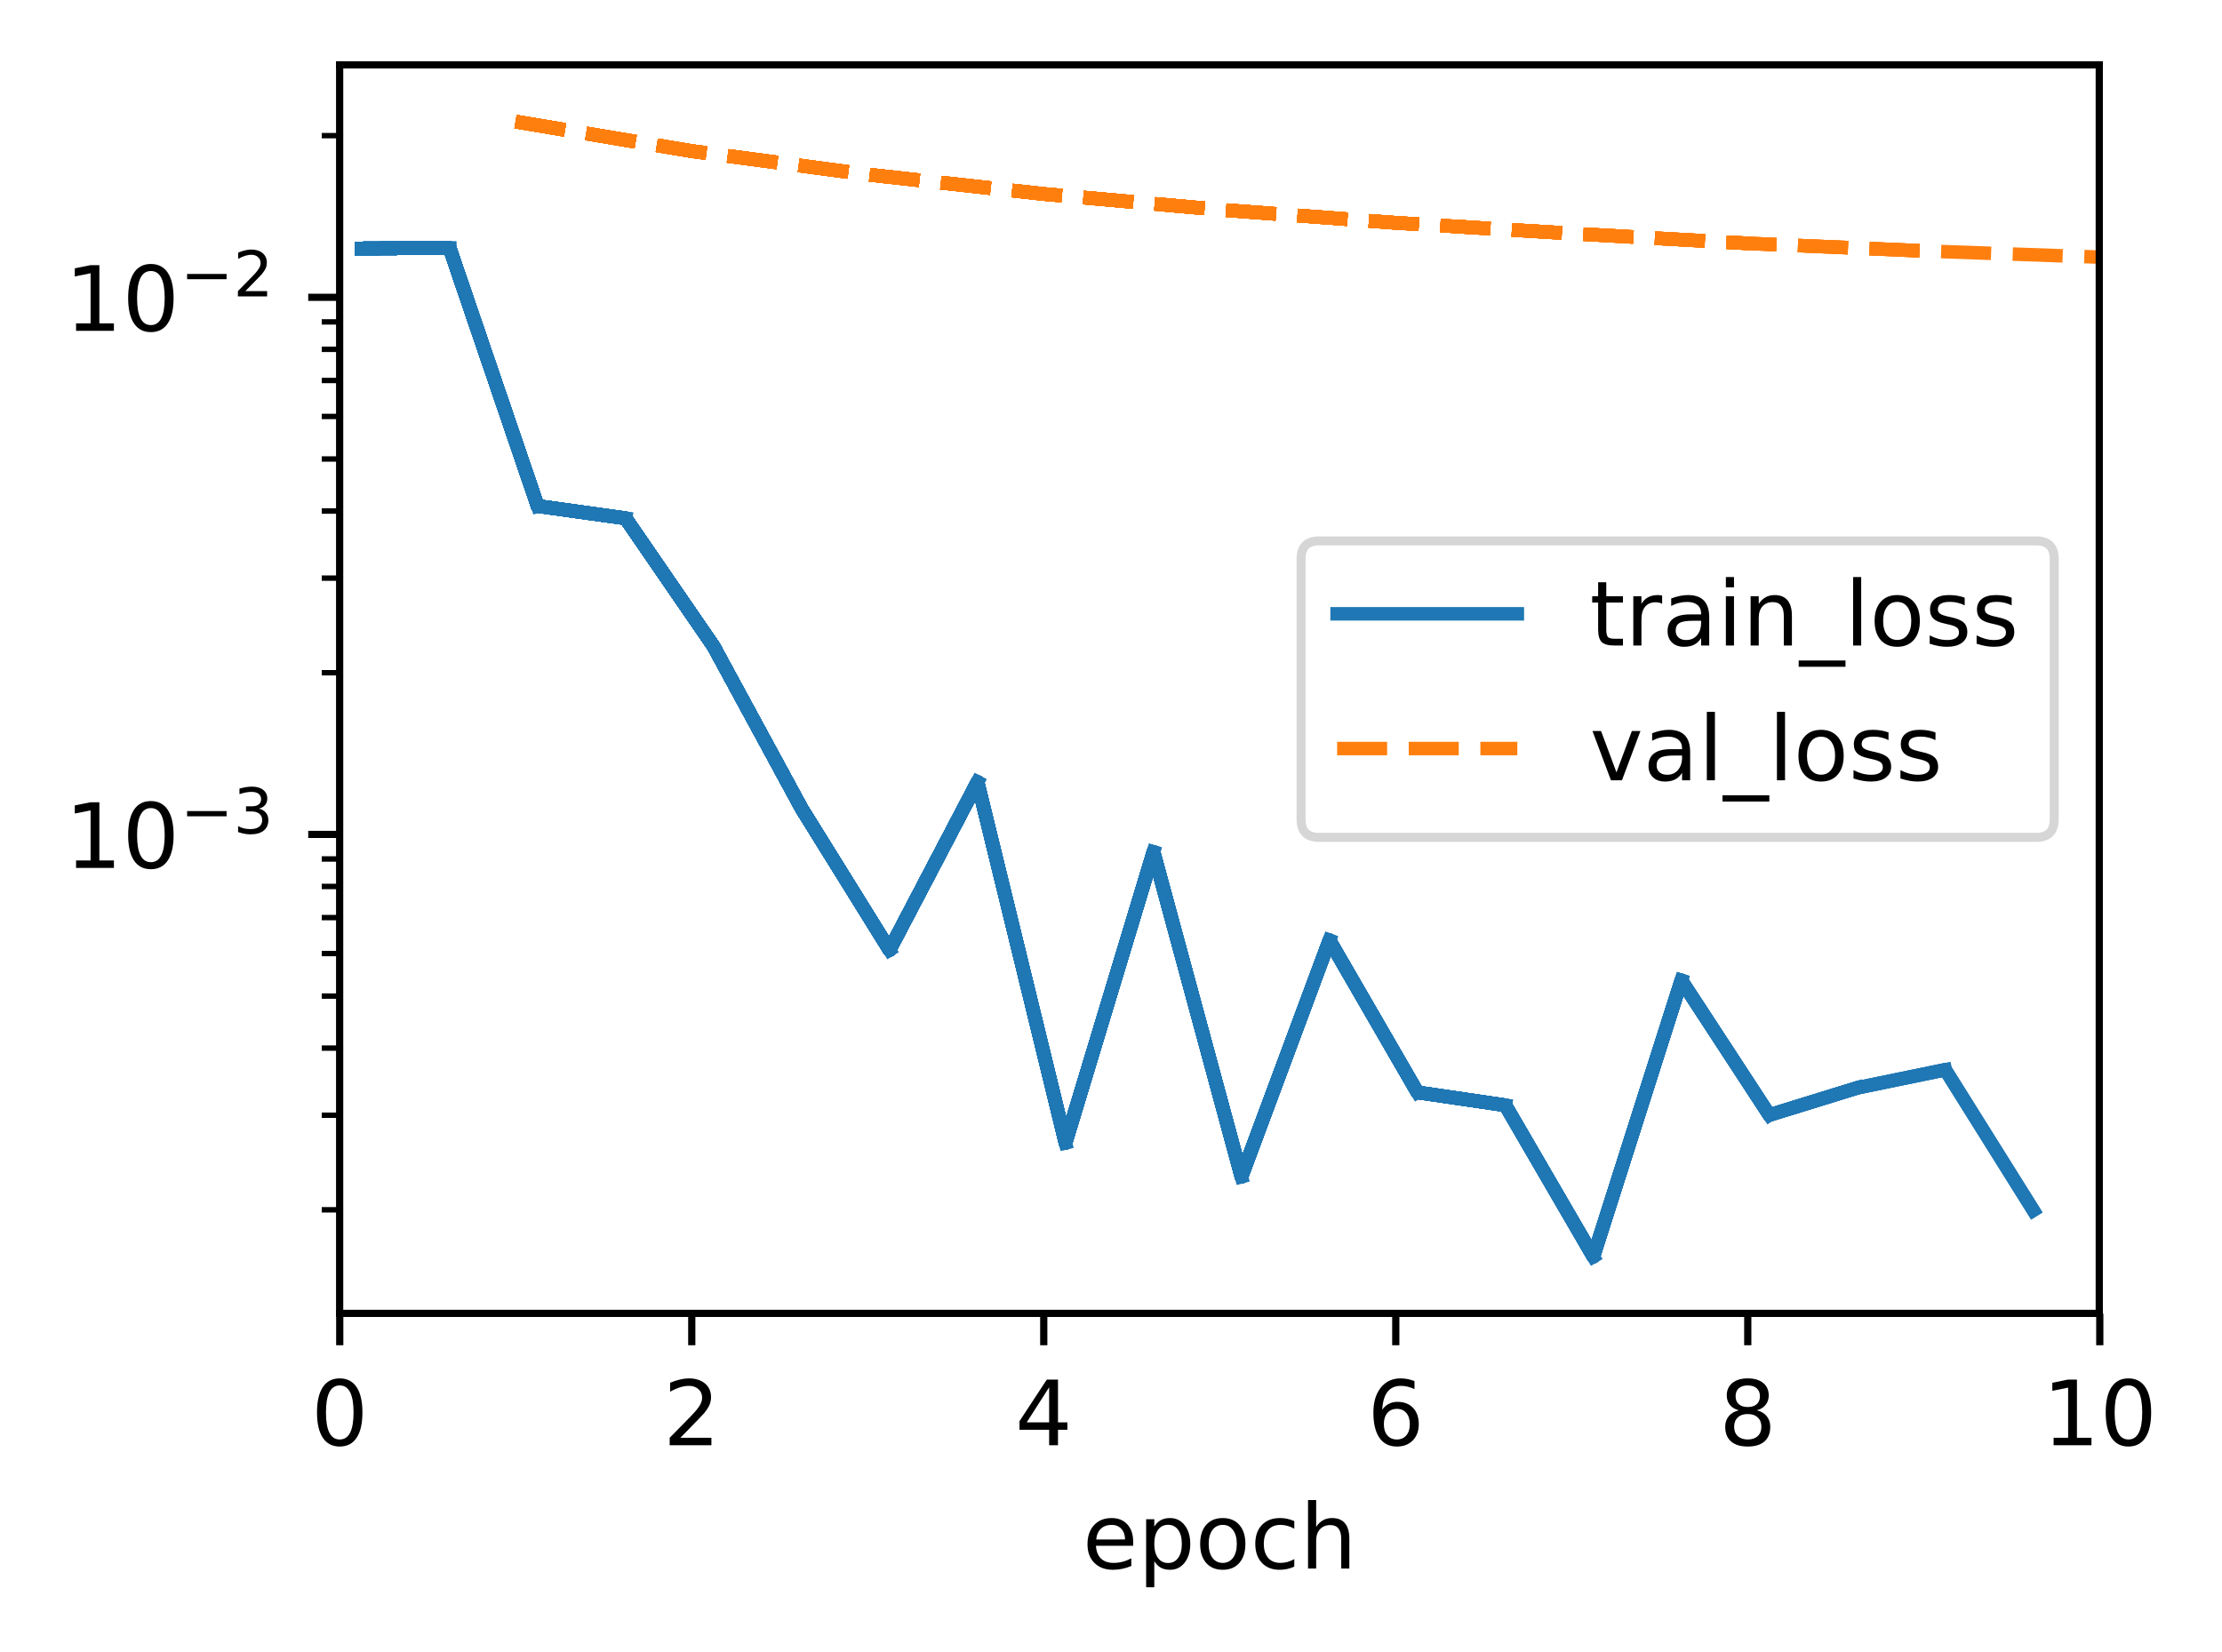 <?xml version="1.0" encoding="UTF-8"?>
<svg xmlns="http://www.w3.org/2000/svg" xmlns:xlink="http://www.w3.org/1999/xlink" width="328.75" height="244.475" viewBox="0 0 328.75 244.475" version="1.1">
<rect x="0" y="0" width="328.75" height="244.475" fill="#333333" stroke="none"/>
<defs>
<clipPath id="clip1">
  <path d="M 75 17 L 310.668 17 L 310.668 40 L 75 40 Z M 75 17 "/>
</clipPath>
<filter id="alpha" filterUnits="objectBoundingBox" x="0%" y="0%" width="100%" height="100%">
  <feColorMatrix type="matrix" in="SourceGraphic" values="0 0 0 0 1 0 0 0 0 1 0 0 0 0 1 0 0 0 1 0"/>
</filter>
<mask id="mask0">
  <g filter="url(#alpha)">
<rect x="0" y="0" width="328.75" height="244.475" style="fill:rgb(0%,0%,0%);fill-opacity:0.8;stroke:none;"/>
  </g>
</mask>
<clipPath id="clip2">
  <rect x="0" y="0" width="329" height="245"/>
</clipPath>
<g id="surface5" clip-path="url(#clip2)">
<path style="fill-rule:nonzero;fill:rgb(100%,100%,100%);fill-opacity:1;stroke-width:1;stroke-linecap:butt;stroke-linejoin:miter;stroke:rgb(80%,80%,80%);stroke-opacity:1;stroke-miterlimit:4;" d="M 146.408 92.956 L 225.999 92.956 C 227.332 92.956 228 92.291 228 90.955 L 228 62.045 C 228 60.709 227.332 60.044 225.999 60.044 L 146.408 60.044 C 145.075 60.044 144.41 60.709 144.41 62.045 L 144.41 90.955 C 144.41 92.291 145.075 92.956 146.408 92.956 Z M 146.408 92.956 " transform="matrix(1.333,0,0,1.333,0,0)"/>
</g>
</defs>
<g id="surface1">
<path style=" stroke:none;fill-rule:nonzero;fill:rgb(100%,100%,100%);fill-opacity:1;" d="M 0 244.477 L 328.75 244.477 L 328.75 0 L 0 0 Z M 0 244.477 "/>
<path style=" stroke:none;fill-rule:nonzero;fill:rgb(100%,100%,100%);fill-opacity:1;" d="M 50.266 194.398 L 310.668 194.398 L 310.668 9.602 L 50.266 9.602 Z M 50.266 194.398 "/>
<path style="fill:none;stroke-width:0.8;stroke-linecap:butt;stroke-linejoin:round;stroke:rgb(0%,0%,0%);stroke-opacity:1;stroke-miterlimit:4;" d="M -0.001 -0.001 L -0.001 3.5 " transform="matrix(1.333,0,0,1.333,50.267,194.4)"/>
<path style=" stroke:none;fill-rule:nonzero;fill:rgb(0%,0%,0%);fill-opacity:1;" d="M 50.262 205.012 C 49.586 205.012 49.078 205.344 48.734 206.012 C 48.395 206.676 48.227 207.676 48.227 209.016 C 48.227 210.348 48.395 211.348 48.734 212.012 C 49.078 212.68 49.586 213.012 50.262 213.012 C 50.945 213.012 51.457 212.68 51.797 212.012 C 52.137 211.348 52.309 210.348 52.309 209.016 C 52.309 207.676 52.137 206.676 51.797 206.012 C 51.457 205.344 50.945 205.012 50.262 205.012 Z M 50.262 203.969 C 51.352 203.969 52.184 204.398 52.762 205.262 C 53.336 206.125 53.621 207.375 53.621 209.016 C 53.621 210.652 53.336 211.898 52.762 212.762 C 52.184 213.625 51.352 214.055 50.262 214.055 C 49.172 214.055 48.34 213.625 47.766 212.762 C 47.191 211.898 46.902 210.652 46.902 209.016 C 46.902 207.375 47.191 206.125 47.766 205.262 C 48.34 204.398 49.172 203.969 50.262 203.969 Z M 50.262 203.969 "/>
<path style="fill:none;stroke-width:0.8;stroke-linecap:butt;stroke-linejoin:round;stroke:rgb(0%,0%,0%);stroke-opacity:1;stroke-miterlimit:4;" d="M 0.001 -0.001 L 0.001 3.5 " transform="matrix(1.333,0,0,1.333,102.347,194.4)"/>
<path style=" stroke:none;fill-rule:nonzero;fill:rgb(0%,0%,0%);fill-opacity:1;" d="M 100.664 212.758 L 105.254 212.758 L 105.254 213.863 L 99.082 213.863 L 99.082 212.758 C 99.582 212.242 100.262 211.547 101.121 210.68 C 101.984 209.809 102.527 209.246 102.746 208.992 C 103.168 208.523 103.461 208.121 103.629 207.793 C 103.797 207.465 103.879 207.145 103.879 206.828 C 103.879 206.309 103.699 205.891 103.336 205.566 C 102.973 205.238 102.5 205.074 101.918 205.074 C 101.508 205.074 101.07 205.148 100.613 205.289 C 100.156 205.434 99.668 205.648 99.148 205.941 L 99.148 204.613 C 99.676 204.398 100.172 204.238 100.629 204.133 C 101.09 204.023 101.512 203.969 101.895 203.969 C 102.902 203.969 103.703 204.223 104.305 204.727 C 104.902 205.227 105.199 205.898 105.199 206.742 C 105.199 207.141 105.125 207.52 104.977 207.879 C 104.828 208.234 104.555 208.656 104.16 209.145 C 104.051 209.27 103.707 209.633 103.125 210.234 C 102.543 210.836 101.723 211.68 100.664 212.758 Z M 100.664 212.758 "/>
<path style="fill:none;stroke-width:0.8;stroke-linecap:butt;stroke-linejoin:round;stroke:rgb(0%,0%,0%);stroke-opacity:1;stroke-miterlimit:4;" d="M -0.001 -0.001 L -0.001 3.5 " transform="matrix(1.333,0,0,1.333,154.427,194.4)"/>
<path style=" stroke:none;fill-rule:nonzero;fill:rgb(0%,0%,0%);fill-opacity:1;" d="M 155.223 205.289 L 151.902 210.48 L 155.223 210.48 Z M 154.879 204.145 L 156.531 204.145 L 156.531 210.48 L 157.922 210.48 L 157.922 211.574 L 156.531 211.574 L 156.531 213.863 L 155.223 213.863 L 155.223 211.574 L 150.836 211.574 L 150.836 210.305 Z M 154.879 204.145 "/>
<path style="fill:none;stroke-width:0.8;stroke-linecap:butt;stroke-linejoin:round;stroke:rgb(0%,0%,0%);stroke-opacity:1;stroke-miterlimit:4;" d="M 0.001 -0.001 L 0.001 3.5 " transform="matrix(1.333,0,0,1.333,206.507,194.4)"/>
<path style=" stroke:none;fill-rule:nonzero;fill:rgb(0%,0%,0%);fill-opacity:1;" d="M 206.668 208.48 C 206.078 208.48 205.609 208.684 205.262 209.086 C 204.918 209.492 204.746 210.043 204.746 210.746 C 204.746 211.445 204.918 211.996 205.262 212.402 C 205.609 212.809 206.078 213.012 206.668 213.012 C 207.258 213.012 207.727 212.809 208.07 212.402 C 208.414 211.996 208.586 211.445 208.586 210.746 C 208.586 210.043 208.414 209.492 208.07 209.086 C 207.727 208.684 207.258 208.48 206.668 208.48 Z M 209.277 204.359 L 209.277 205.555 C 208.945 205.402 208.613 205.281 208.277 205.199 C 207.941 205.117 207.609 205.074 207.277 205.074 C 206.41 205.074 205.746 205.367 205.289 205.953 C 204.832 206.539 204.57 207.426 204.504 208.609 C 204.762 208.234 205.082 207.941 205.469 207.742 C 205.855 207.539 206.281 207.441 206.746 207.441 C 207.719 207.441 208.492 207.734 209.059 208.328 C 209.625 208.922 209.91 209.727 209.91 210.746 C 209.91 211.746 209.613 212.547 209.023 213.148 C 208.434 213.754 207.648 214.055 206.668 214.055 C 205.543 214.055 204.684 213.625 204.09 212.762 C 203.492 211.898 203.195 210.652 203.195 209.016 C 203.195 207.477 203.562 206.254 204.289 205.34 C 205.02 204.426 205.996 203.969 207.227 203.969 C 207.555 203.969 207.891 204 208.227 204.066 C 208.562 204.133 208.914 204.23 209.277 204.359 Z M 209.277 204.359 "/>
<path style="fill:none;stroke-width:0.8;stroke-linecap:butt;stroke-linejoin:round;stroke:rgb(0%,0%,0%);stroke-opacity:1;stroke-miterlimit:4;" d="M -0.001 -0.001 L -0.001 3.5 " transform="matrix(1.333,0,0,1.333,258.587,194.4)"/>
<path style=" stroke:none;fill-rule:nonzero;fill:rgb(0%,0%,0%);fill-opacity:1;" d="M 258.582 209.246 C 257.957 209.246 257.465 209.414 257.109 209.75 C 256.75 210.086 256.57 210.543 256.57 211.129 C 256.57 211.715 256.75 212.176 257.109 212.512 C 257.465 212.844 257.957 213.012 258.582 213.012 C 259.207 213.012 259.699 212.844 260.059 212.508 C 260.422 212.172 260.602 211.711 260.602 211.129 C 260.602 210.543 260.422 210.086 260.062 209.75 C 259.707 209.414 259.215 209.246 258.582 209.246 Z M 257.27 208.691 C 256.703 208.551 256.266 208.289 255.949 207.902 C 255.637 207.516 255.477 207.043 255.477 206.488 C 255.477 205.711 255.754 205.098 256.309 204.645 C 256.863 204.195 257.621 203.969 258.582 203.969 C 259.551 203.969 260.309 204.195 260.863 204.645 C 261.414 205.098 261.688 205.711 261.688 206.488 C 261.688 207.043 261.531 207.516 261.215 207.902 C 260.902 208.289 260.465 208.551 259.906 208.691 C 260.539 208.836 261.031 209.125 261.383 209.555 C 261.738 209.984 261.914 210.508 261.914 211.129 C 261.914 212.07 261.629 212.797 261.055 213.301 C 260.477 213.805 259.656 214.055 258.582 214.055 C 257.512 214.055 256.688 213.805 256.113 213.301 C 255.535 212.797 255.25 212.07 255.25 211.129 C 255.25 210.508 255.426 209.984 255.781 209.555 C 256.141 209.125 256.633 208.836 257.27 208.691 Z M 256.785 206.613 C 256.785 207.117 256.945 207.508 257.258 207.789 C 257.574 208.07 258.016 208.211 258.582 208.211 C 259.148 208.211 259.59 208.07 259.906 207.789 C 260.227 207.508 260.387 207.117 260.387 206.613 C 260.387 206.109 260.227 205.715 259.906 205.434 C 259.59 205.152 259.148 205.012 258.582 205.012 C 258.016 205.012 257.574 205.152 257.258 205.434 C 256.945 205.715 256.785 206.109 256.785 206.613 Z M 256.785 206.613 "/>
<path style="fill:none;stroke-width:0.8;stroke-linecap:butt;stroke-linejoin:round;stroke:rgb(0%,0%,0%);stroke-opacity:1;stroke-miterlimit:4;" d="M 0.001 -0.001 L 0.001 3.5 " transform="matrix(1.333,0,0,1.333,310.667,194.4)"/>
<path style=" stroke:none;fill-rule:nonzero;fill:rgb(0%,0%,0%);fill-opacity:1;" d="M 303.836 212.758 L 305.984 212.758 L 305.984 205.34 L 303.648 205.809 L 303.648 204.613 L 305.973 204.145 L 307.289 204.145 L 307.289 212.758 L 309.434 212.758 L 309.434 213.863 L 303.836 213.863 Z M 303.836 212.758 "/>
<path style=" stroke:none;fill-rule:nonzero;fill:rgb(0%,0%,0%);fill-opacity:1;" d="M 314.902 205.012 C 314.227 205.012 313.719 205.344 313.375 206.012 C 313.035 206.676 312.867 207.676 312.867 209.016 C 312.867 210.348 313.035 211.348 313.375 212.012 C 313.719 212.68 314.227 213.012 314.902 213.012 C 315.586 213.012 316.098 212.68 316.438 212.012 C 316.777 211.348 316.949 210.348 316.949 209.016 C 316.949 207.676 316.777 206.676 316.438 206.012 C 316.098 205.344 315.586 205.012 314.902 205.012 Z M 314.902 203.969 C 315.996 203.969 316.828 204.398 317.402 205.262 C 317.977 206.125 318.266 207.375 318.266 209.016 C 318.266 210.652 317.977 211.898 317.402 212.762 C 316.828 213.625 315.996 214.055 314.902 214.055 C 313.816 214.055 312.984 213.625 312.406 212.762 C 311.832 211.898 311.547 210.652 311.547 209.016 C 311.547 207.375 311.832 206.125 312.406 205.262 C 312.984 204.398 313.816 203.969 314.902 203.969 Z M 314.902 203.969 "/>
<path style=" stroke:none;fill-rule:nonzero;fill:rgb(0%,0%,0%);fill-opacity:1;" d="M 167.656 228.156 L 167.656 228.742 L 162.148 228.742 C 162.199 229.566 162.449 230.195 162.895 230.629 C 163.34 231.059 163.957 231.273 164.754 231.273 C 165.211 231.273 165.656 231.219 166.09 231.105 C 166.523 230.992 166.949 230.824 167.379 230.598 L 167.379 231.73 C 166.945 231.914 166.504 232.051 166.055 232.148 C 165.602 232.242 165.145 232.293 164.68 232.293 C 163.516 232.293 162.598 231.953 161.918 231.277 C 161.238 230.598 160.898 229.684 160.898 228.527 C 160.898 227.336 161.219 226.387 161.863 225.688 C 162.508 224.984 163.379 224.637 164.473 224.637 C 165.453 224.637 166.23 224.953 166.801 225.582 C 167.371 226.215 167.656 227.07 167.656 228.156 Z M 166.457 227.805 C 166.449 227.148 166.266 226.629 165.91 226.238 C 165.551 225.848 165.074 225.648 164.484 225.648 C 163.816 225.648 163.281 225.84 162.883 226.215 C 162.48 226.594 162.25 227.125 162.188 227.812 Z M 166.457 227.805 "/>
<path style=" stroke:none;fill-rule:nonzero;fill:rgb(0%,0%,0%);fill-opacity:1;" d="M 170.781 231.008 L 170.781 234.875 L 169.574 234.875 L 169.574 224.809 L 170.781 224.809 L 170.781 225.918 C 171.031 225.484 171.352 225.16 171.734 224.953 C 172.117 224.742 172.578 224.637 173.113 224.637 C 173.996 224.637 174.719 224.988 175.27 225.691 C 175.824 226.391 176.102 227.316 176.102 228.461 C 176.102 229.609 175.824 230.535 175.27 231.238 C 174.719 231.941 173.996 232.293 173.113 232.293 C 172.578 232.293 172.117 232.188 171.734 231.977 C 171.352 231.766 171.031 231.441 170.781 231.008 Z M 174.855 228.461 C 174.855 227.582 174.676 226.891 174.312 226.391 C 173.949 225.887 173.453 225.637 172.82 225.637 C 172.184 225.637 171.688 225.887 171.324 226.391 C 170.961 226.891 170.781 227.582 170.781 228.461 C 170.781 229.344 170.961 230.035 171.324 230.535 C 171.688 231.035 172.184 231.289 172.82 231.289 C 173.453 231.289 173.949 231.035 174.312 230.535 C 174.676 230.035 174.855 229.344 174.855 228.461 Z M 174.855 228.461 "/>
<path style=" stroke:none;fill-rule:nonzero;fill:rgb(0%,0%,0%);fill-opacity:1;" d="M 180.91 225.648 C 180.27 225.648 179.762 225.902 179.387 226.402 C 179.016 226.902 178.828 227.59 178.828 228.461 C 178.828 229.336 179.012 230.023 179.383 230.523 C 179.754 231.023 180.266 231.273 180.91 231.273 C 181.551 231.273 182.055 231.023 182.426 230.52 C 182.801 230.016 182.988 229.332 182.988 228.461 C 182.988 227.598 182.801 226.914 182.426 226.41 C 182.055 225.902 181.551 225.648 180.91 225.648 Z M 180.91 224.637 C 181.953 224.637 182.77 224.973 183.363 225.652 C 183.961 226.328 184.258 227.266 184.258 228.461 C 184.258 229.656 183.961 230.594 183.363 231.273 C 182.77 231.953 181.953 232.293 180.91 232.293 C 179.863 232.293 179.047 231.953 178.453 231.273 C 177.859 230.594 177.566 229.656 177.566 228.461 C 177.566 227.266 177.859 226.328 178.453 225.652 C 179.047 224.973 179.863 224.637 180.91 224.637 Z M 180.91 224.637 "/>
<path style=" stroke:none;fill-rule:nonzero;fill:rgb(0%,0%,0%);fill-opacity:1;" d="M 191.492 225.09 L 191.492 226.211 C 191.152 226.023 190.812 225.883 190.473 225.789 C 190.133 225.695 189.789 225.648 189.441 225.648 C 188.664 225.648 188.059 225.898 187.629 226.391 C 187.199 226.883 186.984 227.57 186.984 228.461 C 186.984 229.352 187.199 230.043 187.629 230.539 C 188.059 231.027 188.664 231.273 189.441 231.273 C 189.789 231.273 190.133 231.227 190.473 231.137 C 190.812 231.043 191.152 230.902 191.492 230.715 L 191.492 231.824 C 191.156 231.977 190.809 232.094 190.453 232.172 C 190.094 232.254 189.715 232.293 189.309 232.293 C 188.211 232.293 187.34 231.945 186.691 231.258 C 186.047 230.566 185.723 229.633 185.723 228.461 C 185.723 227.273 186.047 226.34 186.703 225.66 C 187.355 224.977 188.25 224.637 189.391 224.637 C 189.758 224.637 190.117 224.672 190.469 224.75 C 190.82 224.824 191.16 224.938 191.492 225.09 Z M 191.492 225.09 "/>
<path style=" stroke:none;fill-rule:nonzero;fill:rgb(0%,0%,0%);fill-opacity:1;" d="M 199.637 227.699 L 199.637 232.102 L 198.438 232.102 L 198.438 227.738 C 198.438 227.051 198.305 226.535 198.035 226.191 C 197.766 225.848 197.359 225.676 196.824 225.676 C 196.176 225.676 195.668 225.883 195.293 226.297 C 194.918 226.707 194.73 227.27 194.73 227.98 L 194.73 232.102 L 193.527 232.102 L 193.527 221.973 L 194.73 221.973 L 194.73 225.945 C 195.02 225.504 195.355 225.176 195.746 224.961 C 196.133 224.742 196.582 224.637 197.09 224.637 C 197.93 224.637 198.562 224.895 198.992 225.414 C 199.422 225.93 199.637 226.691 199.637 227.699 Z M 199.637 227.699 "/>
<path style="fill:none;stroke-width:0.8;stroke-linecap:butt;stroke-linejoin:round;stroke:rgb(0%,0%,0%);stroke-opacity:1;stroke-miterlimit:4;" d="M -0.001 0.001 L -3.499 0.001 " transform="matrix(1.333,0,0,1.333,50.267,123.472)"/>
<path style=" stroke:none;fill-rule:nonzero;fill:rgb(0%,0%,0%);fill-opacity:1;" d="M 11.254 127.328 L 13.402 127.328 L 13.402 119.914 L 11.066 120.383 L 11.066 119.184 L 13.391 118.715 L 14.703 118.715 L 14.703 127.328 L 16.852 127.328 L 16.852 128.434 L 11.254 128.434 Z M 11.254 127.328 "/>
<path style=" stroke:none;fill-rule:nonzero;fill:rgb(0%,0%,0%);fill-opacity:1;" d="M 22.32 119.582 C 21.645 119.582 21.137 119.914 20.793 120.582 C 20.453 121.246 20.281 122.246 20.281 123.586 C 20.281 124.918 20.453 125.918 20.793 126.582 C 21.137 127.25 21.645 127.582 22.32 127.582 C 23.004 127.582 23.512 127.25 23.855 126.582 C 24.195 125.918 24.367 124.918 24.367 123.586 C 24.367 122.246 24.195 121.246 23.855 120.582 C 23.512 119.914 23.004 119.582 22.32 119.582 Z M 22.32 118.539 C 23.41 118.539 24.242 118.969 24.82 119.832 C 25.395 120.695 25.68 121.945 25.68 123.586 C 25.68 125.223 25.395 126.469 24.82 127.332 C 24.242 128.195 23.41 128.625 22.32 128.625 C 21.23 128.625 20.398 128.195 19.824 127.332 C 19.25 126.469 18.961 125.223 18.961 123.586 C 18.961 121.945 19.25 120.695 19.824 119.832 C 20.398 118.969 21.23 118.539 22.32 118.539 Z M 22.32 118.539 "/>
<path style=" stroke:none;fill-rule:nonzero;fill:rgb(0%,0%,0%);fill-opacity:1;" d="M 27.684 120.02 L 33.523 120.02 L 33.523 120.793 L 27.684 120.793 Z M 27.684 120.02 "/>
<path style=" stroke:none;fill-rule:nonzero;fill:rgb(0%,0%,0%);fill-opacity:1;" d="M 38.301 119.66 C 38.742 119.758 39.086 119.953 39.332 120.25 C 39.582 120.547 39.703 120.918 39.703 121.355 C 39.703 122.023 39.473 122.543 39.012 122.914 C 38.551 123.281 37.895 123.465 37.043 123.465 C 36.758 123.465 36.465 123.438 36.16 123.379 C 35.859 123.324 35.547 123.238 35.227 123.125 L 35.227 122.238 C 35.48 122.387 35.758 122.5 36.062 122.574 C 36.367 122.648 36.684 122.688 37.016 122.688 C 37.594 122.688 38.031 122.574 38.336 122.348 C 38.637 122.121 38.789 121.789 38.789 121.355 C 38.789 120.953 38.648 120.637 38.367 120.414 C 38.086 120.188 37.695 120.074 37.195 120.074 L 36.402 120.074 L 36.402 119.316 L 37.23 119.316 C 37.684 119.316 38.027 119.227 38.27 119.047 C 38.508 118.863 38.629 118.605 38.629 118.262 C 38.629 117.914 38.504 117.648 38.258 117.461 C 38.012 117.273 37.656 117.18 37.195 117.18 C 36.941 117.18 36.672 117.207 36.383 117.262 C 36.094 117.316 35.777 117.402 35.43 117.516 L 35.43 116.695 C 35.781 116.598 36.109 116.527 36.414 116.477 C 36.719 116.43 37.008 116.402 37.277 116.402 C 37.977 116.402 38.527 116.562 38.934 116.883 C 39.34 117.199 39.547 117.625 39.547 118.168 C 39.547 118.543 39.438 118.863 39.223 119.121 C 39.004 119.383 38.699 119.562 38.301 119.66 Z M 38.301 119.66 "/>
<path style="fill:none;stroke-width:0.8;stroke-linecap:butt;stroke-linejoin:round;stroke:rgb(0%,0%,0%);stroke-opacity:1;stroke-miterlimit:4;" d="M -0.001 0.001 L -3.499 0.001 " transform="matrix(1.333,0,0,1.333,50.267,43.994)"/>
<path style=" stroke:none;fill-rule:nonzero;fill:rgb(0%,0%,0%);fill-opacity:1;" d="M 11.254 47.852 L 13.402 47.852 L 13.402 40.434 L 11.066 40.902 L 11.066 39.707 L 13.391 39.238 L 14.703 39.238 L 14.703 47.852 L 16.852 47.852 L 16.852 48.957 L 11.254 48.957 Z M 11.254 47.852 "/>
<path style=" stroke:none;fill-rule:nonzero;fill:rgb(0%,0%,0%);fill-opacity:1;" d="M 22.32 40.105 C 21.645 40.105 21.137 40.438 20.793 41.105 C 20.453 41.77 20.281 42.77 20.281 44.109 C 20.281 45.441 20.453 46.438 20.793 47.105 C 21.137 47.773 21.645 48.105 22.32 48.105 C 23.004 48.105 23.512 47.773 23.855 47.105 C 24.195 46.438 24.367 45.441 24.367 44.109 C 24.367 42.77 24.195 41.77 23.855 41.105 C 23.512 40.438 23.004 40.105 22.32 40.105 Z M 22.32 39.062 C 23.41 39.062 24.242 39.492 24.82 40.355 C 25.395 41.219 25.68 42.469 25.68 44.109 C 25.68 45.742 25.395 46.992 24.82 47.855 C 24.242 48.719 23.41 49.148 22.32 49.148 C 21.23 49.148 20.398 48.719 19.824 47.855 C 19.25 46.992 18.961 45.742 18.961 44.109 C 18.961 42.469 19.25 41.219 19.824 40.355 C 20.398 39.492 21.23 39.062 22.32 39.062 Z M 22.32 39.062 "/>
<path style=" stroke:none;fill-rule:nonzero;fill:rgb(0%,0%,0%);fill-opacity:1;" d="M 27.684 40.539 L 33.523 40.539 L 33.523 41.316 L 27.684 41.316 Z M 27.684 40.539 "/>
<path style=" stroke:none;fill-rule:nonzero;fill:rgb(0%,0%,0%);fill-opacity:1;" d="M 36.305 43.078 L 39.52 43.078 L 39.52 43.855 L 35.199 43.855 L 35.199 43.078 C 35.547 42.719 36.023 42.234 36.625 41.625 C 37.23 41.016 37.609 40.621 37.762 40.445 C 38.059 40.113 38.262 39.832 38.379 39.605 C 38.496 39.375 38.555 39.148 38.555 38.926 C 38.555 38.566 38.43 38.27 38.176 38.043 C 37.922 37.816 37.59 37.699 37.184 37.699 C 36.895 37.699 36.59 37.75 36.27 37.852 C 35.949 37.953 35.609 38.102 35.242 38.309 L 35.242 37.379 C 35.613 37.227 35.961 37.117 36.281 37.039 C 36.605 36.965 36.898 36.926 37.168 36.926 C 37.871 36.926 38.434 37.102 38.852 37.457 C 39.273 37.809 39.48 38.277 39.48 38.867 C 39.48 39.148 39.43 39.414 39.324 39.664 C 39.219 39.914 39.027 40.207 38.754 40.551 C 38.676 40.637 38.434 40.891 38.027 41.312 C 37.621 41.734 37.047 42.324 36.305 43.078 Z M 36.305 43.078 "/>
<path style="fill:none;stroke-width:0.6;stroke-linecap:butt;stroke-linejoin:round;stroke:rgb(0%,0%,0%);stroke-opacity:1;stroke-miterlimit:4;" d="M -0.001 -0 L -1.999 -0 " transform="matrix(1.333,0,0,1.333,50.267,179.024)"/>
<path style="fill:none;stroke-width:0.6;stroke-linecap:butt;stroke-linejoin:round;stroke:rgb(0%,0%,0%);stroke-opacity:1;stroke-miterlimit:4;" d="M -0.001 -0.001 L -1.999 -0.001 " transform="matrix(1.333,0,0,1.333,50.267,165.029)"/>
<path style="fill:none;stroke-width:0.6;stroke-linecap:butt;stroke-linejoin:round;stroke:rgb(0%,0%,0%);stroke-opacity:1;stroke-miterlimit:4;" d="M -0.001 -0.001 L -1.999 -0.001 " transform="matrix(1.333,0,0,1.333,50.267,155.099)"/>
<path style="fill:none;stroke-width:0.6;stroke-linecap:butt;stroke-linejoin:round;stroke:rgb(0%,0%,0%);stroke-opacity:1;stroke-miterlimit:4;" d="M -0.001 0.001 L -1.999 0.001 " transform="matrix(1.333,0,0,1.333,50.267,147.397)"/>
<path style="fill:none;stroke-width:0.6;stroke-linecap:butt;stroke-linejoin:round;stroke:rgb(0%,0%,0%);stroke-opacity:1;stroke-miterlimit:4;" d="M -0.001 0.001 L -1.999 0.001 " transform="matrix(1.333,0,0,1.333,50.267,141.104)"/>
<path style="fill:none;stroke-width:0.6;stroke-linecap:butt;stroke-linejoin:round;stroke:rgb(0%,0%,0%);stroke-opacity:1;stroke-miterlimit:4;" d="M -0.001 -0.001 L -1.999 -0.001 " transform="matrix(1.333,0,0,1.333,50.267,135.783)"/>
<path style="fill:none;stroke-width:0.6;stroke-linecap:butt;stroke-linejoin:round;stroke:rgb(0%,0%,0%);stroke-opacity:1;stroke-miterlimit:4;" d="M -0.001 0.001 L -1.999 0.001 " transform="matrix(1.333,0,0,1.333,50.267,131.174)"/>
<path style="fill:none;stroke-width:0.6;stroke-linecap:butt;stroke-linejoin:round;stroke:rgb(0%,0%,0%);stroke-opacity:1;stroke-miterlimit:4;" d="M -0.001 0.001 L -1.999 0.001 " transform="matrix(1.333,0,0,1.333,50.267,127.108)"/>
<path style="fill:none;stroke-width:0.6;stroke-linecap:butt;stroke-linejoin:round;stroke:rgb(0%,0%,0%);stroke-opacity:1;stroke-miterlimit:4;" d="M -0.001 0 L -1.999 0 " transform="matrix(1.333,0,0,1.333,50.267,99.547)"/>
<path style="fill:none;stroke-width:0.6;stroke-linecap:butt;stroke-linejoin:round;stroke:rgb(0%,0%,0%);stroke-opacity:1;stroke-miterlimit:4;" d="M -0.001 -0 L -1.999 -0 " transform="matrix(1.333,0,0,1.333,50.267,85.551)"/>
<path style="fill:none;stroke-width:0.6;stroke-linecap:butt;stroke-linejoin:round;stroke:rgb(0%,0%,0%);stroke-opacity:1;stroke-miterlimit:4;" d="M -0.001 -0 L -1.999 -0 " transform="matrix(1.333,0,0,1.333,50.267,75.622)"/>
<path style="fill:none;stroke-width:0.6;stroke-linecap:butt;stroke-linejoin:round;stroke:rgb(0%,0%,0%);stroke-opacity:1;stroke-miterlimit:4;" d="M -0.001 -0.001 L -1.999 -0.001 " transform="matrix(1.333,0,0,1.333,50.267,67.919)"/>
<path style="fill:none;stroke-width:0.6;stroke-linecap:butt;stroke-linejoin:round;stroke:rgb(0%,0%,0%);stroke-opacity:1;stroke-miterlimit:4;" d="M -0.001 -0.001 L -1.999 -0.001 " transform="matrix(1.333,0,0,1.333,50.267,61.626)"/>
<path style="fill:none;stroke-width:0.6;stroke-linecap:butt;stroke-linejoin:round;stroke:rgb(0%,0%,0%);stroke-opacity:1;stroke-miterlimit:4;" d="M -0.001 -0.001 L -1.999 -0.001 " transform="matrix(1.333,0,0,1.333,50.267,56.306)"/>
<path style="fill:none;stroke-width:0.6;stroke-linecap:butt;stroke-linejoin:round;stroke:rgb(0%,0%,0%);stroke-opacity:1;stroke-miterlimit:4;" d="M -0.001 -0.001 L -1.999 -0.001 " transform="matrix(1.333,0,0,1.333,50.267,51.696)"/>
<path style="fill:none;stroke-width:0.6;stroke-linecap:butt;stroke-linejoin:round;stroke:rgb(0%,0%,0%);stroke-opacity:1;stroke-miterlimit:4;" d="M -0.001 0.001 L -1.999 0.001 " transform="matrix(1.333,0,0,1.333,50.267,47.631)"/>
<path style="fill:none;stroke-width:0.6;stroke-linecap:butt;stroke-linejoin:round;stroke:rgb(0%,0%,0%);stroke-opacity:1;stroke-miterlimit:4;" d="M -0.001 0.001 L -1.999 0.001 " transform="matrix(1.333,0,0,1.333,50.267,20.069)"/>
<path style="fill:none;stroke-width:1.5;stroke-linecap:square;stroke-linejoin:round;stroke:rgb(12.157%,46.667%,70.588%);stroke-opacity:1;stroke-miterlimit:4;" d="M 40.14 27.58 L 40.143 27.58 M 40.143 27.58 " transform="matrix(1.333,0,0,1.333,0,0)"/>
<path style="fill:none;stroke-width:1.5;stroke-linecap:square;stroke-linejoin:round;stroke:rgb(12.157%,46.667%,70.588%);stroke-opacity:1;stroke-miterlimit:4;" d="M 40.143 27.58 L 49.907 27.545 " transform="matrix(1.333,0,0,1.333,0,0)"/>
<path style="fill:none;stroke-width:1.5;stroke-linecap:square;stroke-linejoin:round;stroke:rgb(12.157%,46.667%,70.588%);stroke-opacity:1;stroke-miterlimit:4;" d="M 40.143 27.58 L 49.907 27.545 " transform="matrix(1.333,0,0,1.333,0,0)"/>
<path style="fill:none;stroke-width:1.5;stroke-linecap:square;stroke-linejoin:round;stroke:rgb(12.157%,46.667%,70.588%);stroke-opacity:1;stroke-miterlimit:4;" d="M 40.143 27.58 L 49.907 27.545 L 59.672 56.174 " transform="matrix(1.333,0,0,1.333,0,0)"/>
<path style="fill:none;stroke-width:1.5;stroke-linecap:square;stroke-linejoin:round;stroke:rgb(12.157%,46.667%,70.588%);stroke-opacity:1;stroke-miterlimit:4;" d="M 40.143 27.58 L 49.907 27.545 L 59.672 56.174 L 69.437 57.536 " transform="matrix(1.333,0,0,1.333,0,0)"/>
<path style="fill:none;stroke-width:1.5;stroke-linecap:square;stroke-linejoin:round;stroke:rgb(12.157%,46.667%,70.588%);stroke-opacity:1;stroke-miterlimit:4;" d="M 40.143 27.58 L 49.907 27.545 L 59.672 56.174 L 69.437 57.536 " transform="matrix(1.333,0,0,1.333,0,0)"/>
<path style="fill:none;stroke-width:1.5;stroke-linecap:butt;stroke-linejoin:round;stroke:rgb(100%,49.804%,5.49%);stroke-opacity:1;stroke-dasharray:5.55,2.4;stroke-miterlimit:4;" d="M 57.231 13.5 L 76.761 16.772 " transform="matrix(1.333,0,0,1.333,0,0)"/>
<path style="fill:none;stroke-width:1.5;stroke-linecap:square;stroke-linejoin:round;stroke:rgb(12.157%,46.667%,70.588%);stroke-opacity:1;stroke-miterlimit:4;" d="M 40.143 27.58 L 49.907 27.545 L 59.672 56.174 L 69.437 57.536 L 79.201 71.751 " transform="matrix(1.333,0,0,1.333,0,0)"/>
<path style="fill:none;stroke-width:1.5;stroke-linecap:butt;stroke-linejoin:round;stroke:rgb(100%,49.804%,5.49%);stroke-opacity:1;stroke-dasharray:5.55,2.4;stroke-miterlimit:4;" d="M 57.231 13.5 L 76.761 16.772 " transform="matrix(1.333,0,0,1.333,0,0)"/>
<path style="fill:none;stroke-width:1.5;stroke-linecap:square;stroke-linejoin:round;stroke:rgb(12.157%,46.667%,70.588%);stroke-opacity:1;stroke-miterlimit:4;" d="M 40.143 27.58 L 49.907 27.545 L 59.672 56.174 L 69.437 57.536 L 79.201 71.751 L 88.966 89.742 " transform="matrix(1.333,0,0,1.333,0,0)"/>
<path style="fill:none;stroke-width:1.5;stroke-linecap:butt;stroke-linejoin:round;stroke:rgb(100%,49.804%,5.49%);stroke-opacity:1;stroke-dasharray:5.55,2.4;stroke-miterlimit:4;" d="M 57.231 13.5 L 76.761 16.772 " transform="matrix(1.333,0,0,1.333,0,0)"/>
<path style="fill:none;stroke-width:1.5;stroke-linecap:square;stroke-linejoin:round;stroke:rgb(12.157%,46.667%,70.588%);stroke-opacity:1;stroke-miterlimit:4;" d="M 40.143 27.58 L 49.907 27.545 L 59.672 56.174 L 69.437 57.536 L 79.201 71.751 L 88.966 89.742 " transform="matrix(1.333,0,0,1.333,0,0)"/>
<path style="fill:none;stroke-width:1.5;stroke-linecap:butt;stroke-linejoin:round;stroke:rgb(100%,49.804%,5.49%);stroke-opacity:1;stroke-dasharray:5.55,2.4;stroke-miterlimit:4;" d="M 57.231 13.5 L 76.761 16.772 L 96.29 19.377 " transform="matrix(1.333,0,0,1.333,0,0)"/>
<path style="fill:none;stroke-width:1.5;stroke-linecap:square;stroke-linejoin:round;stroke:rgb(12.157%,46.667%,70.588%);stroke-opacity:1;stroke-miterlimit:4;" d="M 40.143 27.58 L 49.907 27.545 L 59.672 56.174 L 69.437 57.536 L 79.201 71.751 L 88.966 89.742 L 98.73 105.463 " transform="matrix(1.333,0,0,1.333,0,0)"/>
<path style="fill:none;stroke-width:1.5;stroke-linecap:butt;stroke-linejoin:round;stroke:rgb(100%,49.804%,5.49%);stroke-opacity:1;stroke-dasharray:5.55,2.4;stroke-miterlimit:4;" d="M 57.231 13.5 L 76.761 16.772 L 96.29 19.377 " transform="matrix(1.333,0,0,1.333,0,0)"/>
<path style="fill:none;stroke-width:1.5;stroke-linecap:square;stroke-linejoin:round;stroke:rgb(12.157%,46.667%,70.588%);stroke-opacity:1;stroke-miterlimit:4;" d="M 40.143 27.58 L 49.907 27.545 L 59.672 56.174 L 69.437 57.536 L 79.201 71.751 L 88.966 89.742 L 98.73 105.463 L 108.495 86.815 " transform="matrix(1.333,0,0,1.333,0,0)"/>
<path style="fill:none;stroke-width:1.5;stroke-linecap:butt;stroke-linejoin:round;stroke:rgb(100%,49.804%,5.49%);stroke-opacity:1;stroke-dasharray:5.55,2.4;stroke-miterlimit:4;" d="M 57.231 13.5 L 76.761 16.772 L 96.29 19.377 " transform="matrix(1.333,0,0,1.333,0,0)"/>
<path style="fill:none;stroke-width:1.5;stroke-linecap:square;stroke-linejoin:round;stroke:rgb(12.157%,46.667%,70.588%);stroke-opacity:1;stroke-miterlimit:4;" d="M 40.143 27.58 L 49.907 27.545 L 59.672 56.174 L 69.437 57.536 L 79.201 71.751 L 88.966 89.742 L 98.73 105.463 L 108.495 86.815 " transform="matrix(1.333,0,0,1.333,0,0)"/>
<path style="fill:none;stroke-width:1.5;stroke-linecap:butt;stroke-linejoin:round;stroke:rgb(100%,49.804%,5.49%);stroke-opacity:1;stroke-dasharray:5.55,2.4;stroke-miterlimit:4;" d="M 57.231 13.5 L 76.761 16.772 L 96.29 19.377 L 115.819 21.533 " transform="matrix(1.333,0,0,1.333,0,0)"/>
<path style="fill:none;stroke-width:1.5;stroke-linecap:square;stroke-linejoin:round;stroke:rgb(12.157%,46.667%,70.588%);stroke-opacity:1;stroke-miterlimit:4;" d="M 40.143 27.58 L 49.907 27.545 L 59.672 56.174 L 69.437 57.536 L 79.201 71.751 L 88.966 89.742 L 98.73 105.463 L 108.495 86.815 L 118.263 126.876 " transform="matrix(1.333,0,0,1.333,0,0)"/>
<path style="fill:none;stroke-width:1.5;stroke-linecap:butt;stroke-linejoin:round;stroke:rgb(100%,49.804%,5.49%);stroke-opacity:1;stroke-dasharray:5.55,2.4;stroke-miterlimit:4;" d="M 57.231 13.5 L 76.761 16.772 L 96.29 19.377 L 115.819 21.533 " transform="matrix(1.333,0,0,1.333,0,0)"/>
<path style="fill:none;stroke-width:1.5;stroke-linecap:square;stroke-linejoin:round;stroke:rgb(12.157%,46.667%,70.588%);stroke-opacity:1;stroke-miterlimit:4;" d="M 40.143 27.58 L 49.907 27.545 L 59.672 56.174 L 69.437 57.536 L 79.201 71.751 L 88.966 89.742 L 98.73 105.463 L 108.495 86.815 L 118.263 126.876 L 128.027 94.57 " transform="matrix(1.333,0,0,1.333,0,0)"/>
<path style="fill:none;stroke-width:1.5;stroke-linecap:butt;stroke-linejoin:round;stroke:rgb(100%,49.804%,5.49%);stroke-opacity:1;stroke-dasharray:5.55,2.4;stroke-miterlimit:4;" d="M 57.231 13.5 L 76.761 16.772 L 96.29 19.377 L 115.819 21.533 " transform="matrix(1.333,0,0,1.333,0,0)"/>
<path style="fill:none;stroke-width:1.5;stroke-linecap:square;stroke-linejoin:round;stroke:rgb(12.157%,46.667%,70.588%);stroke-opacity:1;stroke-miterlimit:4;" d="M 40.143 27.58 L 49.907 27.545 L 59.672 56.174 L 69.437 57.536 L 79.201 71.751 L 88.966 89.742 L 98.73 105.463 L 108.495 86.815 L 118.263 126.876 L 128.027 94.57 " transform="matrix(1.333,0,0,1.333,0,0)"/>
<path style="fill:none;stroke-width:1.5;stroke-linecap:butt;stroke-linejoin:round;stroke:rgb(100%,49.804%,5.49%);stroke-opacity:1;stroke-dasharray:5.55,2.4;stroke-miterlimit:4;" d="M 57.231 13.5 L 76.761 16.772 L 96.29 19.377 L 115.819 21.533 L 135.349 23.276 " transform="matrix(1.333,0,0,1.333,0,0)"/>
<path style="fill:none;stroke-width:1.5;stroke-linecap:square;stroke-linejoin:round;stroke:rgb(12.157%,46.667%,70.588%);stroke-opacity:1;stroke-miterlimit:4;" d="M 40.143 27.58 L 49.907 27.545 L 59.672 56.174 L 69.437 57.536 L 79.201 71.751 L 88.966 89.742 L 98.73 105.463 L 108.495 86.815 L 118.263 126.876 L 128.027 94.57 L 137.792 130.632 " transform="matrix(1.333,0,0,1.333,0,0)"/>
<path style="fill:none;stroke-width:1.5;stroke-linecap:butt;stroke-linejoin:round;stroke:rgb(100%,49.804%,5.49%);stroke-opacity:1;stroke-dasharray:5.55,2.4;stroke-miterlimit:4;" d="M 57.231 13.5 L 76.761 16.772 L 96.29 19.377 L 115.819 21.533 L 135.349 23.276 " transform="matrix(1.333,0,0,1.333,0,0)"/>
<path style="fill:none;stroke-width:1.5;stroke-linecap:square;stroke-linejoin:round;stroke:rgb(12.157%,46.667%,70.588%);stroke-opacity:1;stroke-miterlimit:4;" d="M 40.143 27.58 L 49.907 27.545 L 59.672 56.174 L 69.437 57.536 L 79.201 71.751 L 88.966 89.742 L 98.73 105.463 L 108.495 86.815 L 118.263 126.876 L 128.027 94.57 L 137.792 130.632 L 147.557 104.379 " transform="matrix(1.333,0,0,1.333,0,0)"/>
<path style="fill:none;stroke-width:1.5;stroke-linecap:butt;stroke-linejoin:round;stroke:rgb(100%,49.804%,5.49%);stroke-opacity:1;stroke-dasharray:5.55,2.4;stroke-miterlimit:4;" d="M 57.231 13.5 L 76.761 16.772 L 96.29 19.377 L 115.819 21.533 L 135.349 23.276 " transform="matrix(1.333,0,0,1.333,0,0)"/>
<path style="fill:none;stroke-width:1.5;stroke-linecap:square;stroke-linejoin:round;stroke:rgb(12.157%,46.667%,70.588%);stroke-opacity:1;stroke-miterlimit:4;" d="M 40.143 27.58 L 49.907 27.545 L 59.672 56.174 L 69.437 57.536 L 79.201 71.751 L 88.966 89.742 L 98.73 105.463 L 108.495 86.815 L 118.263 126.876 L 128.027 94.57 L 137.792 130.632 L 147.557 104.379 " transform="matrix(1.333,0,0,1.333,0,0)"/>
<path style="fill:none;stroke-width:1.5;stroke-linecap:butt;stroke-linejoin:round;stroke:rgb(100%,49.804%,5.49%);stroke-opacity:1;stroke-dasharray:5.55,2.4;stroke-miterlimit:4;" d="M 57.231 13.5 L 76.761 16.772 L 96.29 19.377 L 115.819 21.533 L 135.349 23.276 L 154.881 24.735 " transform="matrix(1.333,0,0,1.333,0,0)"/>
<path style="fill:none;stroke-width:1.5;stroke-linecap:square;stroke-linejoin:round;stroke:rgb(12.157%,46.667%,70.588%);stroke-opacity:1;stroke-miterlimit:4;" d="M 40.143 27.58 L 49.907 27.545 L 59.672 56.174 L 69.437 57.536 L 79.201 71.751 L 88.966 89.742 L 98.73 105.463 L 108.495 86.815 L 118.263 126.876 L 128.027 94.57 L 137.792 130.632 L 147.557 104.379 L 157.321 121.263 " transform="matrix(1.333,0,0,1.333,0,0)"/>
<path style="fill:none;stroke-width:1.5;stroke-linecap:butt;stroke-linejoin:round;stroke:rgb(100%,49.804%,5.49%);stroke-opacity:1;stroke-dasharray:5.55,2.4;stroke-miterlimit:4;" d="M 57.231 13.5 L 76.761 16.772 L 96.29 19.377 L 115.819 21.533 L 135.349 23.276 L 154.881 24.735 " transform="matrix(1.333,0,0,1.333,0,0)"/>
<path style="fill:none;stroke-width:1.5;stroke-linecap:square;stroke-linejoin:round;stroke:rgb(12.157%,46.667%,70.588%);stroke-opacity:1;stroke-miterlimit:4;" d="M 40.143 27.58 L 49.907 27.545 L 59.672 56.174 L 69.437 57.536 L 79.201 71.751 L 88.966 89.742 L 98.73 105.463 L 108.495 86.815 L 118.263 126.876 L 128.027 94.57 L 137.792 130.632 L 147.557 104.379 L 157.321 121.263 L 167.086 122.698 " transform="matrix(1.333,0,0,1.333,0,0)"/>
<path style="fill:none;stroke-width:1.5;stroke-linecap:butt;stroke-linejoin:round;stroke:rgb(100%,49.804%,5.49%);stroke-opacity:1;stroke-dasharray:5.55,2.4;stroke-miterlimit:4;" d="M 57.231 13.5 L 76.761 16.772 L 96.29 19.377 L 115.819 21.533 L 135.349 23.276 L 154.881 24.735 " transform="matrix(1.333,0,0,1.333,0,0)"/>
<path style="fill:none;stroke-width:1.5;stroke-linecap:square;stroke-linejoin:round;stroke:rgb(12.157%,46.667%,70.588%);stroke-opacity:1;stroke-miterlimit:4;" d="M 40.143 27.58 L 49.907 27.545 L 59.672 56.174 L 69.437 57.536 L 79.201 71.751 L 88.966 89.742 L 98.73 105.463 L 108.495 86.815 L 118.263 126.876 L 128.027 94.57 L 137.792 130.632 L 147.557 104.379 L 157.321 121.263 L 167.086 122.698 " transform="matrix(1.333,0,0,1.333,0,0)"/>
<path style="fill:none;stroke-width:1.5;stroke-linecap:butt;stroke-linejoin:round;stroke:rgb(100%,49.804%,5.49%);stroke-opacity:1;stroke-dasharray:5.55,2.4;stroke-miterlimit:4;" d="M 57.231 13.5 L 76.761 16.772 L 96.29 19.377 L 115.819 21.533 L 135.349 23.276 L 154.881 24.735 L 174.41 25.922 " transform="matrix(1.333,0,0,1.333,0,0)"/>
<path style="fill:none;stroke-width:1.5;stroke-linecap:square;stroke-linejoin:round;stroke:rgb(12.157%,46.667%,70.588%);stroke-opacity:1;stroke-miterlimit:4;" d="M 40.143 27.58 L 49.907 27.545 L 59.672 56.174 L 69.437 57.536 L 79.201 71.751 L 88.966 89.742 L 98.73 105.463 L 108.495 86.815 L 118.263 126.876 L 128.027 94.57 L 137.792 130.632 L 147.557 104.379 L 157.321 121.263 L 167.086 122.698 L 176.851 139.5 " transform="matrix(1.333,0,0,1.333,0,0)"/>
<path style="fill:none;stroke-width:1.5;stroke-linecap:butt;stroke-linejoin:round;stroke:rgb(100%,49.804%,5.49%);stroke-opacity:1;stroke-dasharray:5.55,2.4;stroke-miterlimit:4;" d="M 57.231 13.5 L 76.761 16.772 L 96.29 19.377 L 115.819 21.533 L 135.349 23.276 L 154.881 24.735 L 174.41 25.922 " transform="matrix(1.333,0,0,1.333,0,0)"/>
<path style="fill:none;stroke-width:1.5;stroke-linecap:square;stroke-linejoin:round;stroke:rgb(12.157%,46.667%,70.588%);stroke-opacity:1;stroke-miterlimit:4;" d="M 40.143 27.58 L 49.907 27.545 L 59.672 56.174 L 69.437 57.536 L 79.201 71.751 L 88.966 89.742 L 98.73 105.463 L 108.495 86.815 L 118.263 126.876 L 128.027 94.57 L 137.792 130.632 L 147.557 104.379 L 157.321 121.263 L 167.086 122.698 L 176.851 139.5 L 186.615 108.832 " transform="matrix(1.333,0,0,1.333,0,0)"/>
<path style="fill:none;stroke-width:1.5;stroke-linecap:butt;stroke-linejoin:round;stroke:rgb(100%,49.804%,5.49%);stroke-opacity:1;stroke-dasharray:5.55,2.4;stroke-miterlimit:4;" d="M 57.231 13.5 L 76.761 16.772 L 96.29 19.377 L 115.819 21.533 L 135.349 23.276 L 154.881 24.735 L 174.41 25.922 " transform="matrix(1.333,0,0,1.333,0,0)"/>
<path style="fill:none;stroke-width:1.5;stroke-linecap:square;stroke-linejoin:round;stroke:rgb(12.157%,46.667%,70.588%);stroke-opacity:1;stroke-miterlimit:4;" d="M 40.143 27.58 L 49.907 27.545 L 59.672 56.174 L 69.437 57.536 L 79.201 71.751 L 88.966 89.742 L 98.73 105.463 L 108.495 86.815 L 118.263 126.876 L 128.027 94.57 L 137.792 130.632 L 147.557 104.379 L 157.321 121.263 L 167.086 122.698 L 176.851 139.5 L 186.615 108.832 " transform="matrix(1.333,0,0,1.333,0,0)"/>
<path style="fill:none;stroke-width:1.5;stroke-linecap:butt;stroke-linejoin:round;stroke:rgb(100%,49.804%,5.49%);stroke-opacity:1;stroke-dasharray:5.55,2.4;stroke-miterlimit:4;" d="M 57.231 13.5 L 76.761 16.772 L 96.29 19.377 L 115.819 21.533 L 135.349 23.276 L 154.881 24.735 L 174.41 25.922 L 193.939 27.015 " transform="matrix(1.333,0,0,1.333,0,0)"/>
<path style="fill:none;stroke-width:1.5;stroke-linecap:square;stroke-linejoin:round;stroke:rgb(12.157%,46.667%,70.588%);stroke-opacity:1;stroke-miterlimit:4;" d="M 40.143 27.58 L 49.907 27.545 L 59.672 56.174 L 69.437 57.536 L 79.201 71.751 L 88.966 89.742 L 98.73 105.463 L 108.495 86.815 L 118.263 126.876 L 128.027 94.57 L 137.792 130.632 L 147.557 104.379 L 157.321 121.263 L 167.086 122.698 L 176.851 139.5 L 186.615 108.832 L 196.38 123.782 " transform="matrix(1.333,0,0,1.333,0,0)"/>
<path style="fill:none;stroke-width:1.5;stroke-linecap:butt;stroke-linejoin:round;stroke:rgb(100%,49.804%,5.49%);stroke-opacity:1;stroke-dasharray:5.55,2.4;stroke-miterlimit:4;" d="M 57.231 13.5 L 76.761 16.772 L 96.29 19.377 L 115.819 21.533 L 135.349 23.276 L 154.881 24.735 L 174.41 25.922 L 193.939 27.015 " transform="matrix(1.333,0,0,1.333,0,0)"/>
<path style="fill:none;stroke-width:1.5;stroke-linecap:square;stroke-linejoin:round;stroke:rgb(12.157%,46.667%,70.588%);stroke-opacity:1;stroke-miterlimit:4;" d="M 40.143 27.58 L 49.907 27.545 L 59.672 56.174 L 69.437 57.536 L 79.201 71.751 L 88.966 89.742 L 98.73 105.463 L 108.495 86.815 L 118.263 126.876 L 128.027 94.57 L 137.792 130.632 L 147.557 104.379 L 157.321 121.263 L 167.086 122.698 L 176.851 139.5 L 186.615 108.832 L 196.38 123.782 L 206.147 120.762 " transform="matrix(1.333,0,0,1.333,0,0)"/>
<path style="fill:none;stroke-width:1.5;stroke-linecap:butt;stroke-linejoin:round;stroke:rgb(100%,49.804%,5.49%);stroke-opacity:1;stroke-dasharray:5.55,2.4;stroke-miterlimit:4;" d="M 57.231 13.5 L 76.761 16.772 L 96.29 19.377 L 115.819 21.533 L 135.349 23.276 L 154.881 24.735 L 174.41 25.922 L 193.939 27.015 " transform="matrix(1.333,0,0,1.333,0,0)"/>
<path style="fill:none;stroke-width:1.5;stroke-linecap:square;stroke-linejoin:round;stroke:rgb(12.157%,46.667%,70.588%);stroke-opacity:1;stroke-miterlimit:4;" d="M 40.143 27.58 L 49.907 27.545 L 59.672 56.174 L 69.437 57.536 L 79.201 71.751 L 88.966 89.742 L 98.73 105.463 L 108.495 86.815 L 118.263 126.876 L 128.027 94.57 L 137.792 130.632 L 147.557 104.379 L 157.321 121.263 L 167.086 122.698 L 176.851 139.5 L 186.615 108.832 L 196.38 123.782 L 206.147 120.762 " transform="matrix(1.333,0,0,1.333,0,0)"/>
<path style="fill:none;stroke-width:1.5;stroke-linecap:butt;stroke-linejoin:round;stroke:rgb(100%,49.804%,5.49%);stroke-opacity:1;stroke-dasharray:5.55,2.4;stroke-miterlimit:4;" d="M 57.231 13.5 L 76.761 16.772 L 96.29 19.377 L 115.819 21.533 L 135.349 23.276 L 154.881 24.735 L 174.41 25.922 L 193.939 27.015 L 213.469 27.855 " transform="matrix(1.333,0,0,1.333,0,0)"/>
<path style="fill:none;stroke-width:1.5;stroke-linecap:square;stroke-linejoin:round;stroke:rgb(12.157%,46.667%,70.588%);stroke-opacity:1;stroke-miterlimit:4;" d="M 40.143 27.58 L 49.907 27.545 L 59.672 56.174 L 69.437 57.536 L 79.201 71.751 L 88.966 89.742 L 98.73 105.463 L 108.495 86.815 L 118.263 126.876 L 128.027 94.57 L 137.792 130.632 L 147.557 104.379 L 157.321 121.263 L 167.086 122.698 L 176.851 139.5 L 186.615 108.832 L 196.38 123.782 L 206.147 120.762 L 215.912 118.752 " transform="matrix(1.333,0,0,1.333,0,0)"/>
<path style="fill:none;stroke-width:1.5;stroke-linecap:butt;stroke-linejoin:round;stroke:rgb(100%,49.804%,5.49%);stroke-opacity:1;stroke-dasharray:5.55,2.4;stroke-miterlimit:4;" d="M 57.231 13.5 L 76.761 16.772 L 96.29 19.377 L 115.819 21.533 L 135.349 23.276 L 154.881 24.735 L 174.41 25.922 L 193.939 27.015 L 213.469 27.855 " transform="matrix(1.333,0,0,1.333,0,0)"/>
<path style="fill:none;stroke-width:1.5;stroke-linecap:square;stroke-linejoin:round;stroke:rgb(12.157%,46.667%,70.588%);stroke-opacity:1;stroke-miterlimit:4;" d="M 40.143 27.58 L 49.907 27.545 L 59.672 56.174 L 69.437 57.536 L 79.201 71.751 L 88.966 89.742 L 98.73 105.463 L 108.495 86.815 L 118.263 126.876 L 128.027 94.57 L 137.792 130.632 L 147.557 104.379 L 157.321 121.263 L 167.086 122.698 L 176.851 139.5 L 186.615 108.832 L 196.38 123.782 L 206.147 120.762 L 215.912 118.752 L 225.677 134.355 " transform="matrix(1.333,0,0,1.333,0,0)"/>
<path style="fill:none;stroke-width:1.5;stroke-linecap:butt;stroke-linejoin:round;stroke:rgb(100%,49.804%,5.49%);stroke-opacity:1;stroke-dasharray:5.55,2.4;stroke-miterlimit:4;" d="M 57.231 13.5 L 76.761 16.772 L 96.29 19.377 L 115.819 21.533 L 135.349 23.276 L 154.881 24.735 L 174.41 25.922 L 193.939 27.015 L 213.469 27.855 " transform="matrix(1.333,0,0,1.333,0,0)"/>
<path style="fill:none;stroke-width:1.5;stroke-linecap:square;stroke-linejoin:round;stroke:rgb(12.157%,46.667%,70.588%);stroke-opacity:1;stroke-miterlimit:4;" d="M 40.143 27.58 L 49.907 27.545 L 59.672 56.174 L 69.437 57.536 L 79.201 71.751 L 88.966 89.742 L 98.73 105.463 L 108.495 86.815 L 118.263 126.876 L 128.027 94.57 L 137.792 130.632 L 147.557 104.379 L 157.321 121.263 L 167.086 122.698 L 176.851 139.5 L 186.615 108.832 L 196.38 123.782 L 206.147 120.762 L 215.912 118.752 L 225.677 134.355 " transform="matrix(1.333,0,0,1.333,0,0)"/>
<g clip-path="url(#clip1)" clip-rule="nonzero">
<path style="fill:none;stroke-width:1.5;stroke-linecap:butt;stroke-linejoin:round;stroke:rgb(100%,49.804%,5.49%);stroke-opacity:1;stroke-dasharray:5.55,2.4;stroke-miterlimit:4;" d="M 57.231 13.5 L 76.761 16.772 L 96.29 19.377 L 115.819 21.533 L 135.349 23.276 L 154.881 24.735 L 174.41 25.922 L 193.939 27.015 L 213.469 27.855 L 233.001 28.544 " transform="matrix(1.333,0,0,1.333,0,0)"/>
</g>
<path style="fill:none;stroke-width:0.8;stroke-linecap:square;stroke-linejoin:miter;stroke:rgb(0%,0%,0%);stroke-opacity:1;stroke-miterlimit:4;" d="M 37.699 145.799 L 37.699 7.201 " transform="matrix(1.333,0,0,1.333,0,0)"/>
<path style="fill:none;stroke-width:0.8;stroke-linecap:square;stroke-linejoin:miter;stroke:rgb(0%,0%,0%);stroke-opacity:1;stroke-miterlimit:4;" d="M 233.001 145.799 L 233.001 7.201 " transform="matrix(1.333,0,0,1.333,0,0)"/>
<path style="fill:none;stroke-width:0.8;stroke-linecap:square;stroke-linejoin:miter;stroke:rgb(0%,0%,0%);stroke-opacity:1;stroke-miterlimit:4;" d="M 37.699 145.799 L 233.001 145.799 " transform="matrix(1.333,0,0,1.333,0,0)"/>
<path style="fill:none;stroke-width:0.8;stroke-linecap:square;stroke-linejoin:miter;stroke:rgb(0%,0%,0%);stroke-opacity:1;stroke-miterlimit:4;" d="M 37.699 7.201 L 233.001 7.201 " transform="matrix(1.333,0,0,1.333,0,0)"/>
<use xlink:href="#surface5" mask="url(#mask0)"/>
<path style="fill:none;stroke-width:1.5;stroke-linecap:square;stroke-linejoin:round;stroke:rgb(12.157%,46.667%,70.588%);stroke-opacity:1;stroke-miterlimit:4;" d="M 148.409 68.142 L 168.41 68.142 " transform="matrix(1.333,0,0,1.333,0,0)"/>
<path style=" stroke:none;fill-rule:nonzero;fill:rgb(0%,0%,0%);fill-opacity:1;" d="M 237.652 86.16 L 237.652 88.23 L 240.121 88.23 L 240.121 89.164 L 237.652 89.164 L 237.652 93.121 C 237.652 93.715 237.734 94.098 237.898 94.266 C 238.059 94.438 238.391 94.52 238.891 94.52 L 240.121 94.52 L 240.121 95.523 L 238.891 95.523 C 237.965 95.523 237.328 95.352 236.977 95.008 C 236.625 94.66 236.449 94.031 236.449 93.121 L 236.449 89.164 L 235.57 89.164 L 235.57 88.23 L 236.449 88.23 L 236.449 86.16 Z M 237.652 86.16 "/>
<path style=" stroke:none;fill-rule:nonzero;fill:rgb(0%,0%,0%);fill-opacity:1;" d="M 245.922 89.352 C 245.785 89.273 245.641 89.215 245.48 89.18 C 245.324 89.141 245.148 89.121 244.961 89.121 C 244.281 89.121 243.762 89.344 243.398 89.785 C 243.035 90.223 242.855 90.855 242.855 91.68 L 242.855 95.523 L 241.652 95.523 L 241.652 88.23 L 242.855 88.23 L 242.855 89.363 C 243.109 88.922 243.434 88.594 243.84 88.379 C 244.242 88.164 244.734 88.055 245.312 88.055 C 245.395 88.055 245.484 88.062 245.586 88.074 C 245.684 88.082 245.793 88.098 245.914 88.121 Z M 245.922 89.352 "/>
<path style=" stroke:none;fill-rule:nonzero;fill:rgb(0%,0%,0%);fill-opacity:1;" d="M 250.492 91.859 C 249.523 91.859 248.855 91.969 248.48 92.191 C 248.105 92.41 247.922 92.789 247.922 93.324 C 247.922 93.746 248.059 94.086 248.34 94.336 C 248.621 94.586 249.004 94.707 249.484 94.707 C 250.148 94.707 250.68 94.473 251.082 94.004 C 251.484 93.531 251.684 92.906 251.684 92.125 L 251.684 91.859 Z M 252.883 91.363 L 252.883 95.523 L 251.684 95.523 L 251.684 94.418 C 251.41 94.859 251.07 95.184 250.66 95.395 C 250.254 95.605 249.754 95.711 249.164 95.711 C 248.418 95.711 247.824 95.504 247.383 95.082 C 246.941 94.664 246.723 94.102 246.723 93.398 C 246.723 92.582 246.996 91.961 247.547 91.547 C 248.094 91.129 248.914 90.922 250.004 90.922 L 251.684 90.922 L 251.684 90.801 C 251.684 90.25 251.504 89.824 251.141 89.523 C 250.777 89.223 250.27 89.07 249.613 89.07 C 249.195 89.07 248.789 89.121 248.395 89.223 C 248 89.32 247.621 89.473 247.258 89.672 L 247.258 88.562 C 247.695 88.395 248.121 88.266 248.531 88.184 C 248.945 88.098 249.348 88.055 249.738 88.055 C 250.793 88.055 251.582 88.328 252.102 88.879 C 252.621 89.422 252.883 90.25 252.883 91.363 Z M 252.883 91.363 "/>
<path style=" stroke:none;fill-rule:nonzero;fill:rgb(0%,0%,0%);fill-opacity:1;" d="M 255.348 88.23 L 256.547 88.23 L 256.547 95.523 L 255.348 95.523 Z M 255.348 85.391 L 256.547 85.391 L 256.547 86.91 L 255.348 86.91 Z M 255.348 85.391 "/>
<path style=" stroke:none;fill-rule:nonzero;fill:rgb(0%,0%,0%);fill-opacity:1;" d="M 265.117 91.121 L 265.117 95.523 L 263.918 95.523 L 263.918 91.16 C 263.918 90.469 263.785 89.953 263.516 89.613 C 263.246 89.27 262.84 89.098 262.305 89.098 C 261.656 89.098 261.145 89.305 260.773 89.715 C 260.398 90.129 260.211 90.691 260.211 91.402 L 260.211 95.523 L 259.008 95.523 L 259.008 88.23 L 260.211 88.23 L 260.211 89.363 C 260.5 88.926 260.836 88.598 261.223 88.383 C 261.613 88.164 262.062 88.055 262.57 88.055 C 263.406 88.055 264.039 88.316 264.469 88.832 C 264.902 89.352 265.117 90.113 265.117 91.121 Z M 265.117 91.121 "/>
<path style=" stroke:none;fill-rule:nonzero;fill:rgb(0%,0%,0%);fill-opacity:1;" d="M 273.047 97.738 L 273.047 98.668 L 266.117 98.668 L 266.117 97.738 Z M 273.047 97.738 "/>
<path style=" stroke:none;fill-rule:nonzero;fill:rgb(0%,0%,0%);fill-opacity:1;" d="M 274.172 85.391 L 275.367 85.391 L 275.367 95.523 L 274.172 95.523 Z M 274.172 85.391 "/>
<path style=" stroke:none;fill-rule:nonzero;fill:rgb(0%,0%,0%);fill-opacity:1;" d="M 280.699 89.07 C 280.059 89.07 279.551 89.32 279.176 89.824 C 278.805 90.324 278.617 91.012 278.617 91.883 C 278.617 92.754 278.801 93.441 279.172 93.945 C 279.547 94.445 280.055 94.695 280.699 94.695 C 281.34 94.695 281.844 94.445 282.215 93.941 C 282.59 93.438 282.777 92.75 282.777 91.883 C 282.777 91.02 282.59 90.336 282.215 89.828 C 281.844 89.324 281.34 89.07 280.699 89.07 Z M 280.699 88.055 C 281.742 88.055 282.559 88.395 283.152 89.074 C 283.75 89.75 284.047 90.688 284.047 91.883 C 284.047 93.078 283.75 94.012 283.152 94.695 C 282.559 95.371 281.742 95.711 280.699 95.711 C 279.652 95.711 278.836 95.371 278.242 94.695 C 277.648 94.012 277.355 93.078 277.355 91.883 C 277.355 90.688 277.648 89.75 278.242 89.074 C 278.836 88.395 279.652 88.055 280.699 88.055 Z M 280.699 88.055 "/>
<path style=" stroke:none;fill-rule:nonzero;fill:rgb(0%,0%,0%);fill-opacity:1;" d="M 290.68 88.445 L 290.68 89.578 C 290.344 89.406 289.992 89.277 289.625 89.191 C 289.262 89.102 288.883 89.059 288.492 89.059 C 287.898 89.059 287.453 89.148 287.156 89.332 C 286.859 89.512 286.711 89.785 286.711 90.152 C 286.711 90.43 286.816 90.648 287.027 90.805 C 287.242 90.965 287.668 91.117 288.312 91.258 L 288.723 91.352 C 289.57 91.531 290.176 91.789 290.535 92.121 C 290.895 92.453 291.07 92.914 291.07 93.512 C 291.07 94.188 290.805 94.727 290.27 95.121 C 289.73 95.516 288.996 95.711 288.059 95.711 C 287.668 95.711 287.262 95.676 286.836 95.598 C 286.414 95.523 285.969 95.406 285.5 95.258 L 285.5 94.02 C 285.941 94.25 286.379 94.422 286.809 94.539 C 287.238 94.652 287.664 94.707 288.086 94.707 C 288.648 94.707 289.082 94.613 289.383 94.418 C 289.688 94.227 289.84 93.953 289.84 93.602 C 289.84 93.277 289.73 93.027 289.512 92.855 C 289.293 92.68 288.812 92.512 288.07 92.352 L 287.652 92.254 C 286.91 92.098 286.375 91.859 286.047 91.535 C 285.715 91.211 285.551 90.77 285.551 90.203 C 285.551 89.52 285.793 88.988 286.281 88.617 C 286.766 88.242 287.457 88.055 288.352 88.055 C 288.793 88.055 289.207 88.09 289.598 88.152 C 289.992 88.219 290.352 88.316 290.68 88.445 Z M 290.68 88.445 "/>
<path style=" stroke:none;fill-rule:nonzero;fill:rgb(0%,0%,0%);fill-opacity:1;" d="M 297.629 88.445 L 297.629 89.578 C 297.289 89.406 296.938 89.277 296.574 89.191 C 296.211 89.102 295.832 89.059 295.441 89.059 C 294.844 89.059 294.398 89.148 294.102 89.332 C 293.805 89.512 293.656 89.785 293.656 90.152 C 293.656 90.43 293.762 90.648 293.977 90.805 C 294.188 90.965 294.617 91.117 295.258 91.258 L 295.668 91.352 C 296.52 91.531 297.121 91.789 297.48 92.121 C 297.84 92.453 298.02 92.914 298.02 93.512 C 298.02 94.188 297.75 94.727 297.215 95.121 C 296.68 95.516 295.941 95.711 295.004 95.711 C 294.613 95.711 294.207 95.676 293.785 95.598 C 293.359 95.523 292.914 95.406 292.445 95.258 L 292.445 94.02 C 292.891 94.25 293.324 94.422 293.754 94.539 C 294.184 94.652 294.609 94.707 295.031 94.707 C 295.594 94.707 296.027 94.613 296.332 94.418 C 296.637 94.227 296.789 93.953 296.789 93.602 C 296.789 93.277 296.68 93.027 296.457 92.855 C 296.242 92.68 295.758 92.512 295.016 92.352 L 294.602 92.254 C 293.859 92.098 293.32 91.859 292.992 91.535 C 292.664 91.211 292.496 90.77 292.496 90.203 C 292.496 89.52 292.742 88.988 293.227 88.617 C 293.715 88.242 294.402 88.055 295.297 88.055 C 295.738 88.055 296.156 88.09 296.547 88.152 C 296.938 88.219 297.297 88.316 297.629 88.445 Z M 297.629 88.445 "/>
<path style="fill:none;stroke-width:1.5;stroke-linecap:butt;stroke-linejoin:round;stroke:rgb(100%,49.804%,5.49%);stroke-opacity:1;stroke-dasharray:5.55,2.4;stroke-miterlimit:4;" d="M 148.409 83.098 L 168.41 83.098 " transform="matrix(1.333,0,0,1.333,0,0)"/>
<path style=" stroke:none;fill-rule:nonzero;fill:rgb(0%,0%,0%);fill-opacity:1;" d="M 235.609 108.172 L 236.879 108.172 L 239.16 114.293 L 241.438 108.172 L 242.707 108.172 L 239.973 115.465 L 238.344 115.465 Z M 235.609 108.172 "/>
<path style=" stroke:none;fill-rule:nonzero;fill:rgb(0%,0%,0%);fill-opacity:1;" d="M 247.676 111.801 C 246.707 111.801 246.035 111.91 245.66 112.133 C 245.289 112.352 245.102 112.73 245.102 113.266 C 245.102 113.691 245.242 114.027 245.523 114.277 C 245.801 114.527 246.184 114.648 246.664 114.648 C 247.328 114.648 247.863 114.414 248.262 113.945 C 248.664 113.473 248.867 112.848 248.867 112.066 L 248.867 111.801 Z M 250.062 111.305 L 250.062 115.465 L 248.867 115.465 L 248.867 114.359 C 248.594 114.801 248.25 115.125 247.844 115.336 C 247.434 115.547 246.934 115.652 246.344 115.652 C 245.598 115.652 245.004 115.445 244.562 115.023 C 244.125 114.605 243.902 114.043 243.902 113.34 C 243.902 112.523 244.176 111.902 244.727 111.488 C 245.277 111.07 246.094 110.863 247.184 110.863 L 248.867 110.863 L 248.867 110.742 C 248.867 110.191 248.684 109.766 248.32 109.465 C 247.961 109.164 247.449 109.012 246.793 109.012 C 246.379 109.012 245.973 109.062 245.574 109.164 C 245.18 109.262 244.801 109.414 244.438 109.613 L 244.438 108.504 C 244.875 108.336 245.301 108.207 245.715 108.125 C 246.125 108.039 246.527 107.996 246.918 107.996 C 247.973 107.996 248.762 108.273 249.281 108.82 C 249.805 109.363 250.062 110.191 250.062 111.305 Z M 250.062 111.305 "/>
<path style=" stroke:none;fill-rule:nonzero;fill:rgb(0%,0%,0%);fill-opacity:1;" d="M 252.531 105.332 L 253.727 105.332 L 253.727 115.465 L 252.531 115.465 Z M 252.531 105.332 "/>
<path style=" stroke:none;fill-rule:nonzero;fill:rgb(0%,0%,0%);fill-opacity:1;" d="M 261.777 117.68 L 261.777 118.609 L 254.848 118.609 L 254.848 117.68 Z M 261.777 117.68 "/>
<path style=" stroke:none;fill-rule:nonzero;fill:rgb(0%,0%,0%);fill-opacity:1;" d="M 262.902 105.332 L 264.098 105.332 L 264.098 115.465 L 262.902 115.465 Z M 262.902 105.332 "/>
<path style=" stroke:none;fill-rule:nonzero;fill:rgb(0%,0%,0%);fill-opacity:1;" d="M 269.43 109.012 C 268.789 109.012 268.281 109.262 267.906 109.766 C 267.535 110.266 267.348 110.953 267.348 111.824 C 267.348 112.695 267.531 113.383 267.902 113.887 C 268.277 114.387 268.785 114.637 269.43 114.637 C 270.07 114.637 270.574 114.387 270.945 113.883 C 271.32 113.379 271.508 112.691 271.508 111.824 C 271.508 110.961 271.32 110.277 270.945 109.77 C 270.574 109.266 270.07 109.012 269.43 109.012 Z M 269.43 107.996 C 270.473 107.996 271.289 108.336 271.883 109.016 C 272.48 109.691 272.777 110.629 272.777 111.824 C 272.777 113.02 272.48 113.953 271.883 114.637 C 271.289 115.316 270.473 115.652 269.43 115.652 C 268.383 115.652 267.566 115.316 266.973 114.637 C 266.379 113.953 266.086 113.02 266.086 111.824 C 266.086 110.629 266.379 109.691 266.973 109.016 C 267.566 108.336 268.383 107.996 269.43 107.996 Z M 269.43 107.996 "/>
<path style=" stroke:none;fill-rule:nonzero;fill:rgb(0%,0%,0%);fill-opacity:1;" d="M 279.41 108.387 L 279.41 109.52 C 279.074 109.348 278.723 109.219 278.355 109.133 C 277.992 109.043 277.613 109 277.223 109 C 276.629 109 276.184 109.09 275.887 109.273 C 275.59 109.453 275.441 109.727 275.441 110.094 C 275.441 110.371 275.547 110.59 275.758 110.746 C 275.973 110.906 276.398 111.059 277.043 111.199 L 277.453 111.293 C 278.301 111.473 278.906 111.73 279.266 112.062 C 279.625 112.395 279.801 112.859 279.801 113.453 C 279.801 114.129 279.535 114.668 279 115.062 C 278.461 115.457 277.727 115.652 276.789 115.652 C 276.398 115.652 275.992 115.617 275.566 115.539 C 275.145 115.465 274.699 115.348 274.23 115.199 L 274.23 113.961 C 274.672 114.191 275.109 114.363 275.539 114.48 C 275.969 114.594 276.395 114.648 276.816 114.648 C 277.379 114.648 277.812 114.555 278.113 114.359 C 278.418 114.168 278.57 113.895 278.57 113.543 C 278.57 113.219 278.461 112.969 278.242 112.797 C 278.023 112.621 277.543 112.453 276.801 112.293 L 276.383 112.195 C 275.641 112.039 275.105 111.801 274.777 111.477 C 274.445 111.152 274.281 110.711 274.281 110.145 C 274.281 109.461 274.523 108.93 275.012 108.559 C 275.496 108.184 276.188 107.996 277.082 107.996 C 277.523 107.996 277.938 108.031 278.328 108.098 C 278.723 108.16 279.082 108.258 279.41 108.387 Z M 279.41 108.387 "/>
<path style=" stroke:none;fill-rule:nonzero;fill:rgb(0%,0%,0%);fill-opacity:1;" d="M 286.359 108.387 L 286.359 109.52 C 286.02 109.348 285.668 109.219 285.305 109.133 C 284.941 109.043 284.562 109 284.172 109 C 283.574 109 283.129 109.09 282.832 109.273 C 282.535 109.453 282.387 109.727 282.387 110.094 C 282.387 110.371 282.492 110.59 282.707 110.746 C 282.918 110.906 283.348 111.059 283.988 111.199 L 284.398 111.293 C 285.25 111.473 285.852 111.73 286.211 112.062 C 286.57 112.395 286.75 112.859 286.75 113.453 C 286.75 114.129 286.48 114.668 285.945 115.062 C 285.41 115.457 284.672 115.652 283.734 115.652 C 283.344 115.652 282.938 115.617 282.516 115.539 C 282.09 115.465 281.645 115.348 281.176 115.199 L 281.176 113.961 C 281.621 114.191 282.055 114.363 282.484 114.48 C 282.914 114.594 283.34 114.648 283.762 114.648 C 284.324 114.648 284.758 114.555 285.062 114.359 C 285.367 114.168 285.52 113.895 285.52 113.543 C 285.52 113.219 285.41 112.969 285.188 112.797 C 284.973 112.621 284.488 112.453 283.746 112.293 L 283.332 112.195 C 282.59 112.039 282.051 111.801 281.723 111.477 C 281.395 111.152 281.227 110.711 281.227 110.145 C 281.227 109.461 281.473 108.93 281.957 108.559 C 282.445 108.184 283.133 107.996 284.027 107.996 C 284.469 107.996 284.887 108.031 285.277 108.098 C 285.668 108.16 286.027 108.258 286.359 108.387 Z M 286.359 108.387 "/>
</g>
</svg>
